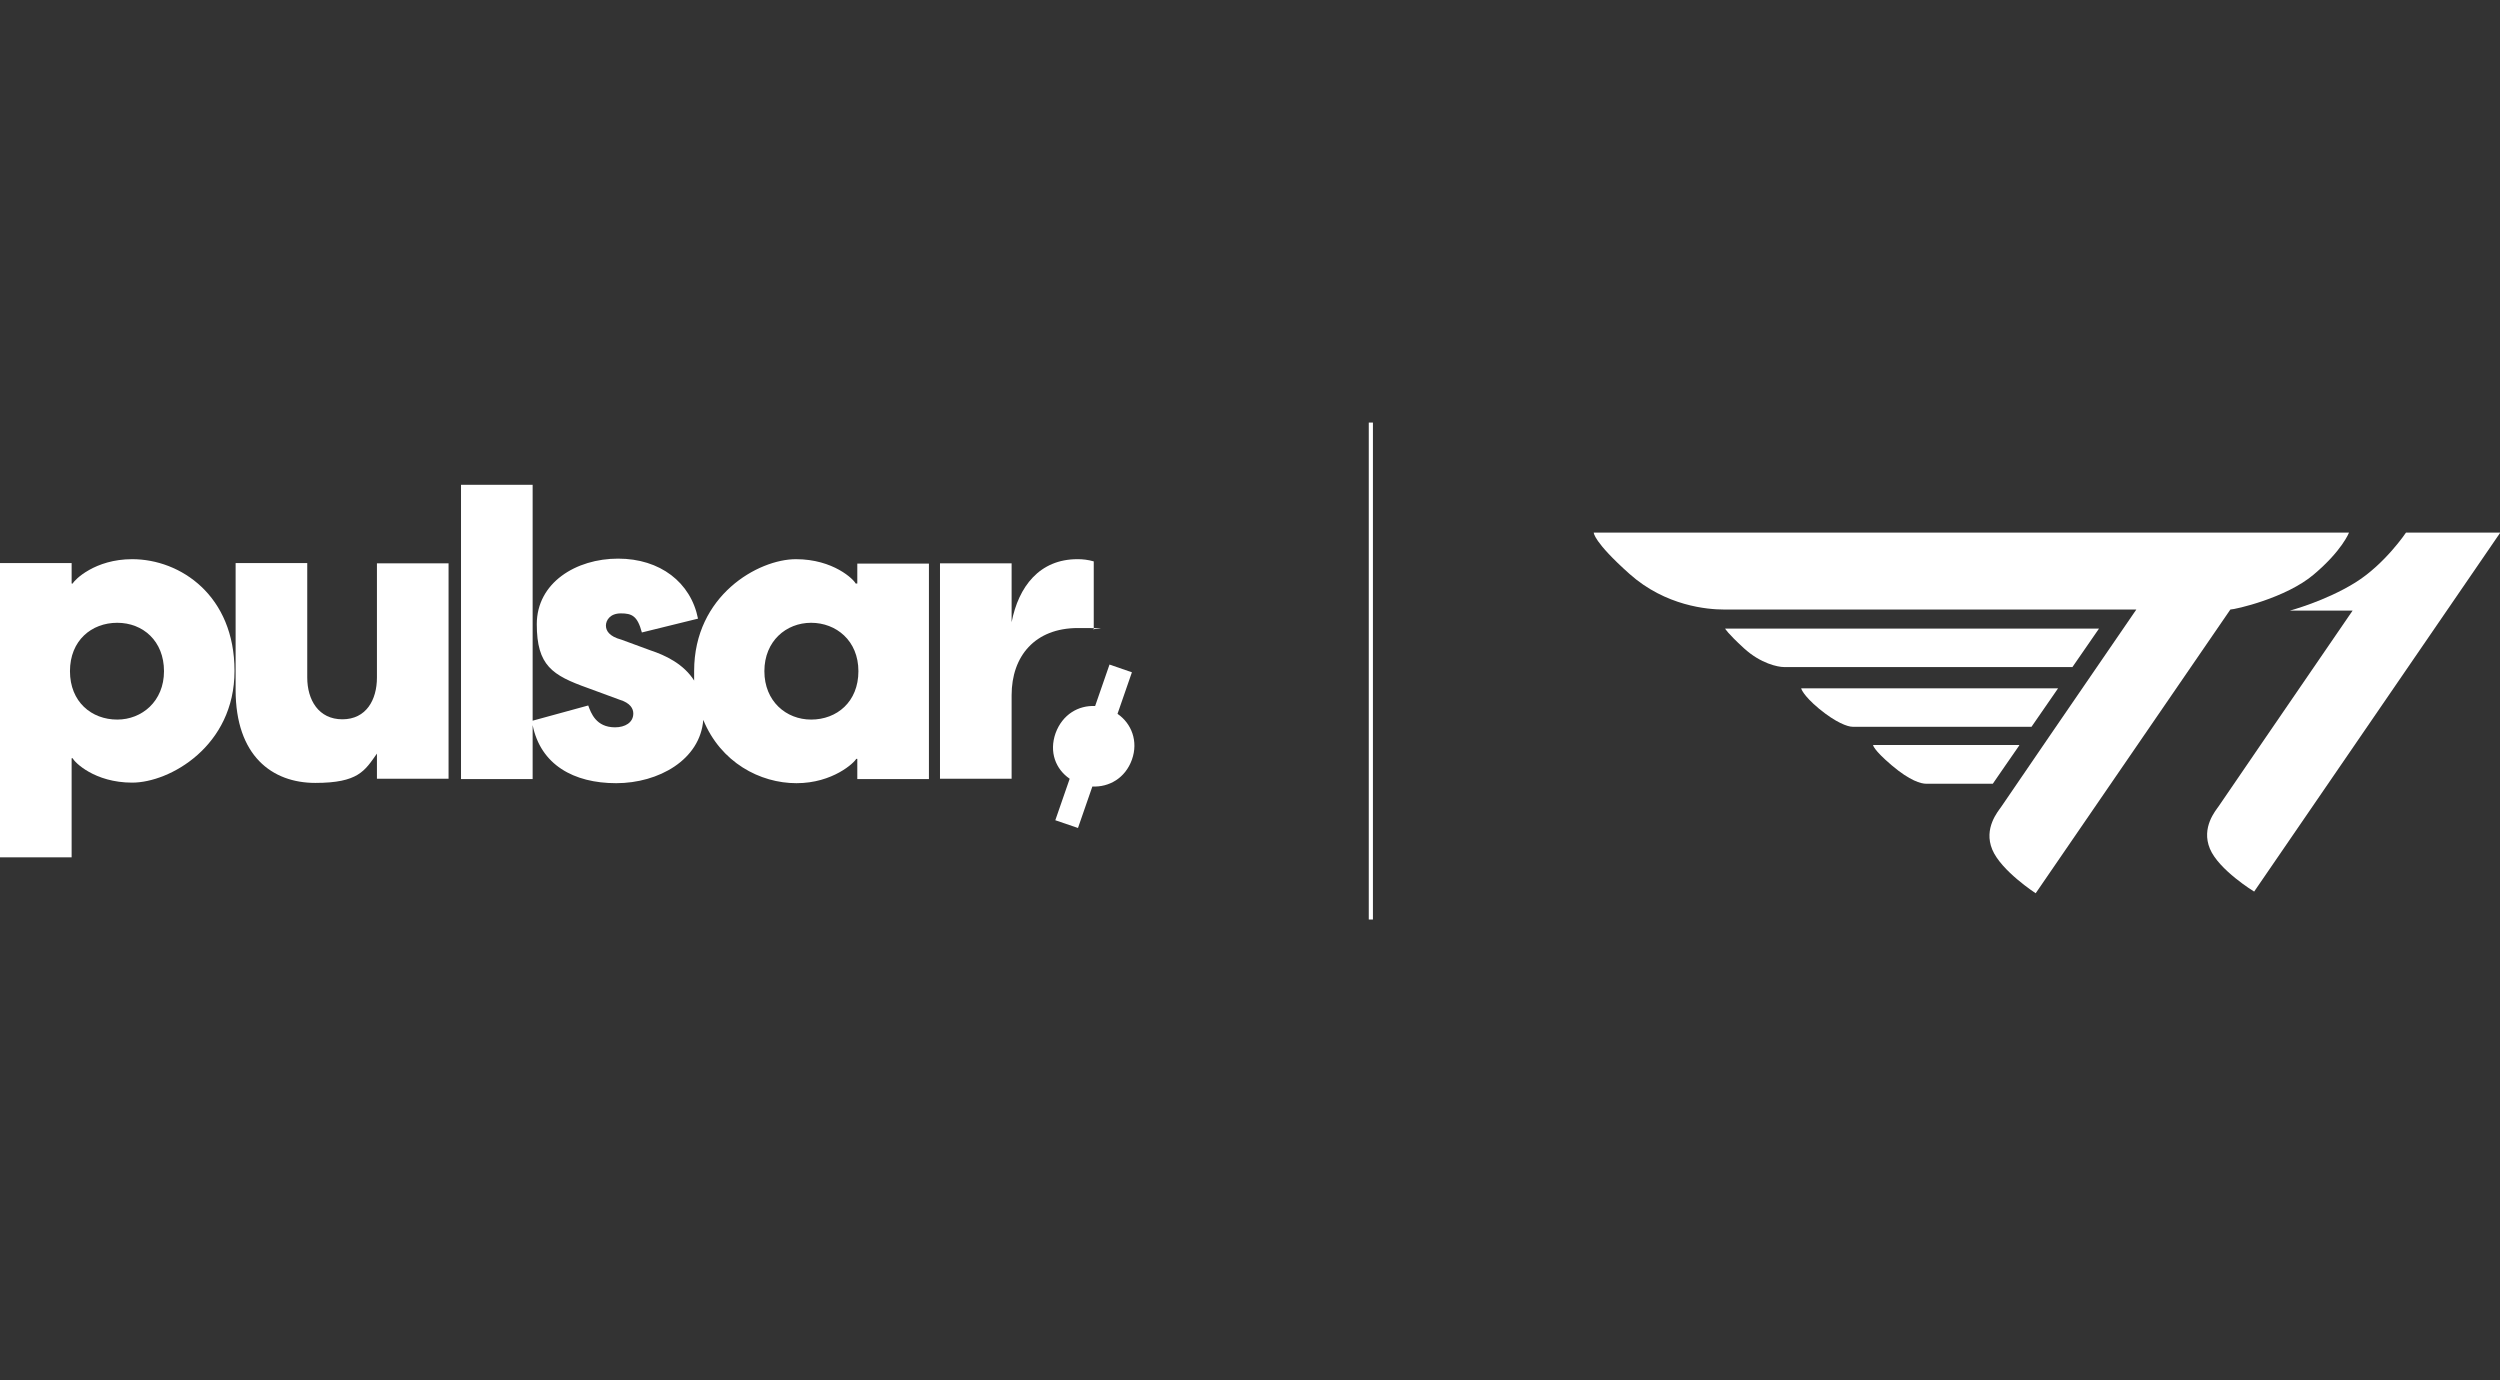 <svg viewBox="0 0 904 499" version="1.1" xmlns="http://www.w3.org/2000/svg">
  <rect x="0" y="0" width="904" height="499" fill="#333333" stroke="none"/>
  <defs>
    <style>
      .cls-1 {
        fill: #fff;
      }

      .cls-2 {
        fill: none;
        stroke: #fff;
        stroke-miterlimit: 10;
        stroke-width: 1.5px;
      }
    </style>
  </defs>
  
  <g>
    <g data-name="레이어_1" id="_레이어_1">
      <g>
        <g>
          <path d="M47.8,202.2c-13.5,0-20.9,7.5-21.5,8.8h-.4v-7.4H0v106.4h25.9v-35.8h.4c.6,1.4,7.9,8.8,21.5,8.8s37-13.2,37-40.4-19.5-40.4-37-40.4h0ZM42.4,260.2c-9.3,0-17.1-6.4-17.1-17.5s7.8-17.5,17.1-17.5,16.9,6.6,16.9,17.5-8,17.5-16.9,17.5Z" class="cls-1"></path>
          <path d="M136.3,245c0,8.1-3.9,15.1-12.5,15.1s-12.7-7-12.7-15.1v-41.4h-25.9v45.9c0,23.8,13.2,33.6,28.8,33.6s17.9-4.4,22.3-10.6v9.1h25.9v-77.9h-25.9v41.4h0Z" class="cls-1"></path>
          <path d="M309.8,211h-.4c-.6-1.4-8-8.8-21.6-8.8s-36.8,13.1-36.8,40.4,0,2.6.2,3.8c-3.9-6.4-10.8-9.5-15.9-11.2l-10.6-3.9c-4.5-1.2-5.6-3.3-5.6-5.1s1.4-4.4,5.4-4.4,6,.9,7.6,6.9l20.3-5c-2.6-13.1-13.7-21.7-28.9-21.7s-29.4,8.7-29.4,23.7,5.6,18.5,18.5,23.1l11.4,4.2c4,1.2,5,3.3,5,5,0,3.3-3,5-6.6,5-6.9,0-8.7-5.2-9.7-7.9l-20.1,5.5v-85.3h-25.9v106.4h25.9v-19.5c2.9,14.3,14.8,21,30.2,21s30.4-8.5,31.5-22.9c6.3,15.4,20.5,22.9,33.7,22.9s21-7.5,21.6-8.8h.4v7.3h25.9v-77.9h-25.9v7.4-.2ZM293.3,260.2c-9,0-16.9-6.6-16.9-17.5s7.9-17.5,16.9-17.5,17.1,6.4,17.1,17.5-7.8,17.5-17.1,17.5Z" class="cls-1"></path>
          <path d="M389.6,202.2c-13.7,0-21.3,9.9-23.8,22.8v-21.3h-25.9v77.9h25.9v-30.2c0-14.1,8.4-24.3,24-24.3s3.8.2,5.7.6v-24.7c-2.1-.6-4-.8-5.8-.8h0Z" class="cls-1"></path>
        </g>
        <path d="M404.1,258.1l5.2-15-8.1-2.8-5.2,15c-6-.3-11.8,3-14.3,9.8-2.4,6.8,0,13,5.1,16.5l-5.2,15,8.2,2.8,5.2-15c6,.3,11.9-3,14.3-9.7,2.4-6.7-.2-13.1-5.1-16.5h0Z" class="cls-1"></path>
      </g>
      <line y2="332.5" x2="495.7" y1="152.8" x1="495.7" class="cls-2"></line>
      <g>
        <path d="M836.7,207.7c10.2-8.6,12.7-15.1,12.7-15.1h-273.1s-.2,3.2,12.9,14.9c13.1,11.7,28.4,12.9,34.1,12.9h149.2c-19.7,28.7-48.2,70.3-48.9,71.4-1.1,1.6-6.4,7.7-3.2,15.4,3.2,7.7,15.7,15.8,15.7,15.8l70.4-102.6c1.6,0,20.1-4.1,30.2-12.7" class="cls-1"></path>
        <path d="M870,192.6h0s0,0,0,0c0,0-7.6,11.4-18.4,18.1-10.8,6.7-23.6,10.1-23.6,10.1h22.7c-19.8,28.9-47.7,69.6-48.4,70.7-1.1,1.6-6.4,7.7-3.2,15.4,3.2,7.7,16,15.5,16,15.5l89-129.8h-34Z" class="cls-1"></path>
        <path d="M759,227.3h-135.2s.7,1.5,6.8,7.1c6.1,5.6,12.4,6.8,14.4,6.8h104.4l9.6-13.9" class="cls-1"></path>
        <path d="M744.2,248.9h-92.9s.5,2.4,6.5,7.4c6.1,5,10.3,6.5,12.1,6.5h64.7l9.6-13.9" class="cls-1"></path>
        <path d="M730.1,269.4h-52.8s0,1.6,6.7,7.3c6.7,5.7,10.7,6.7,12.5,6.7h24.1c2.6-3.7,5.8-8.5,9.6-13.9" class="cls-1"></path>
      </g>
    </g>
  </g>
</svg>